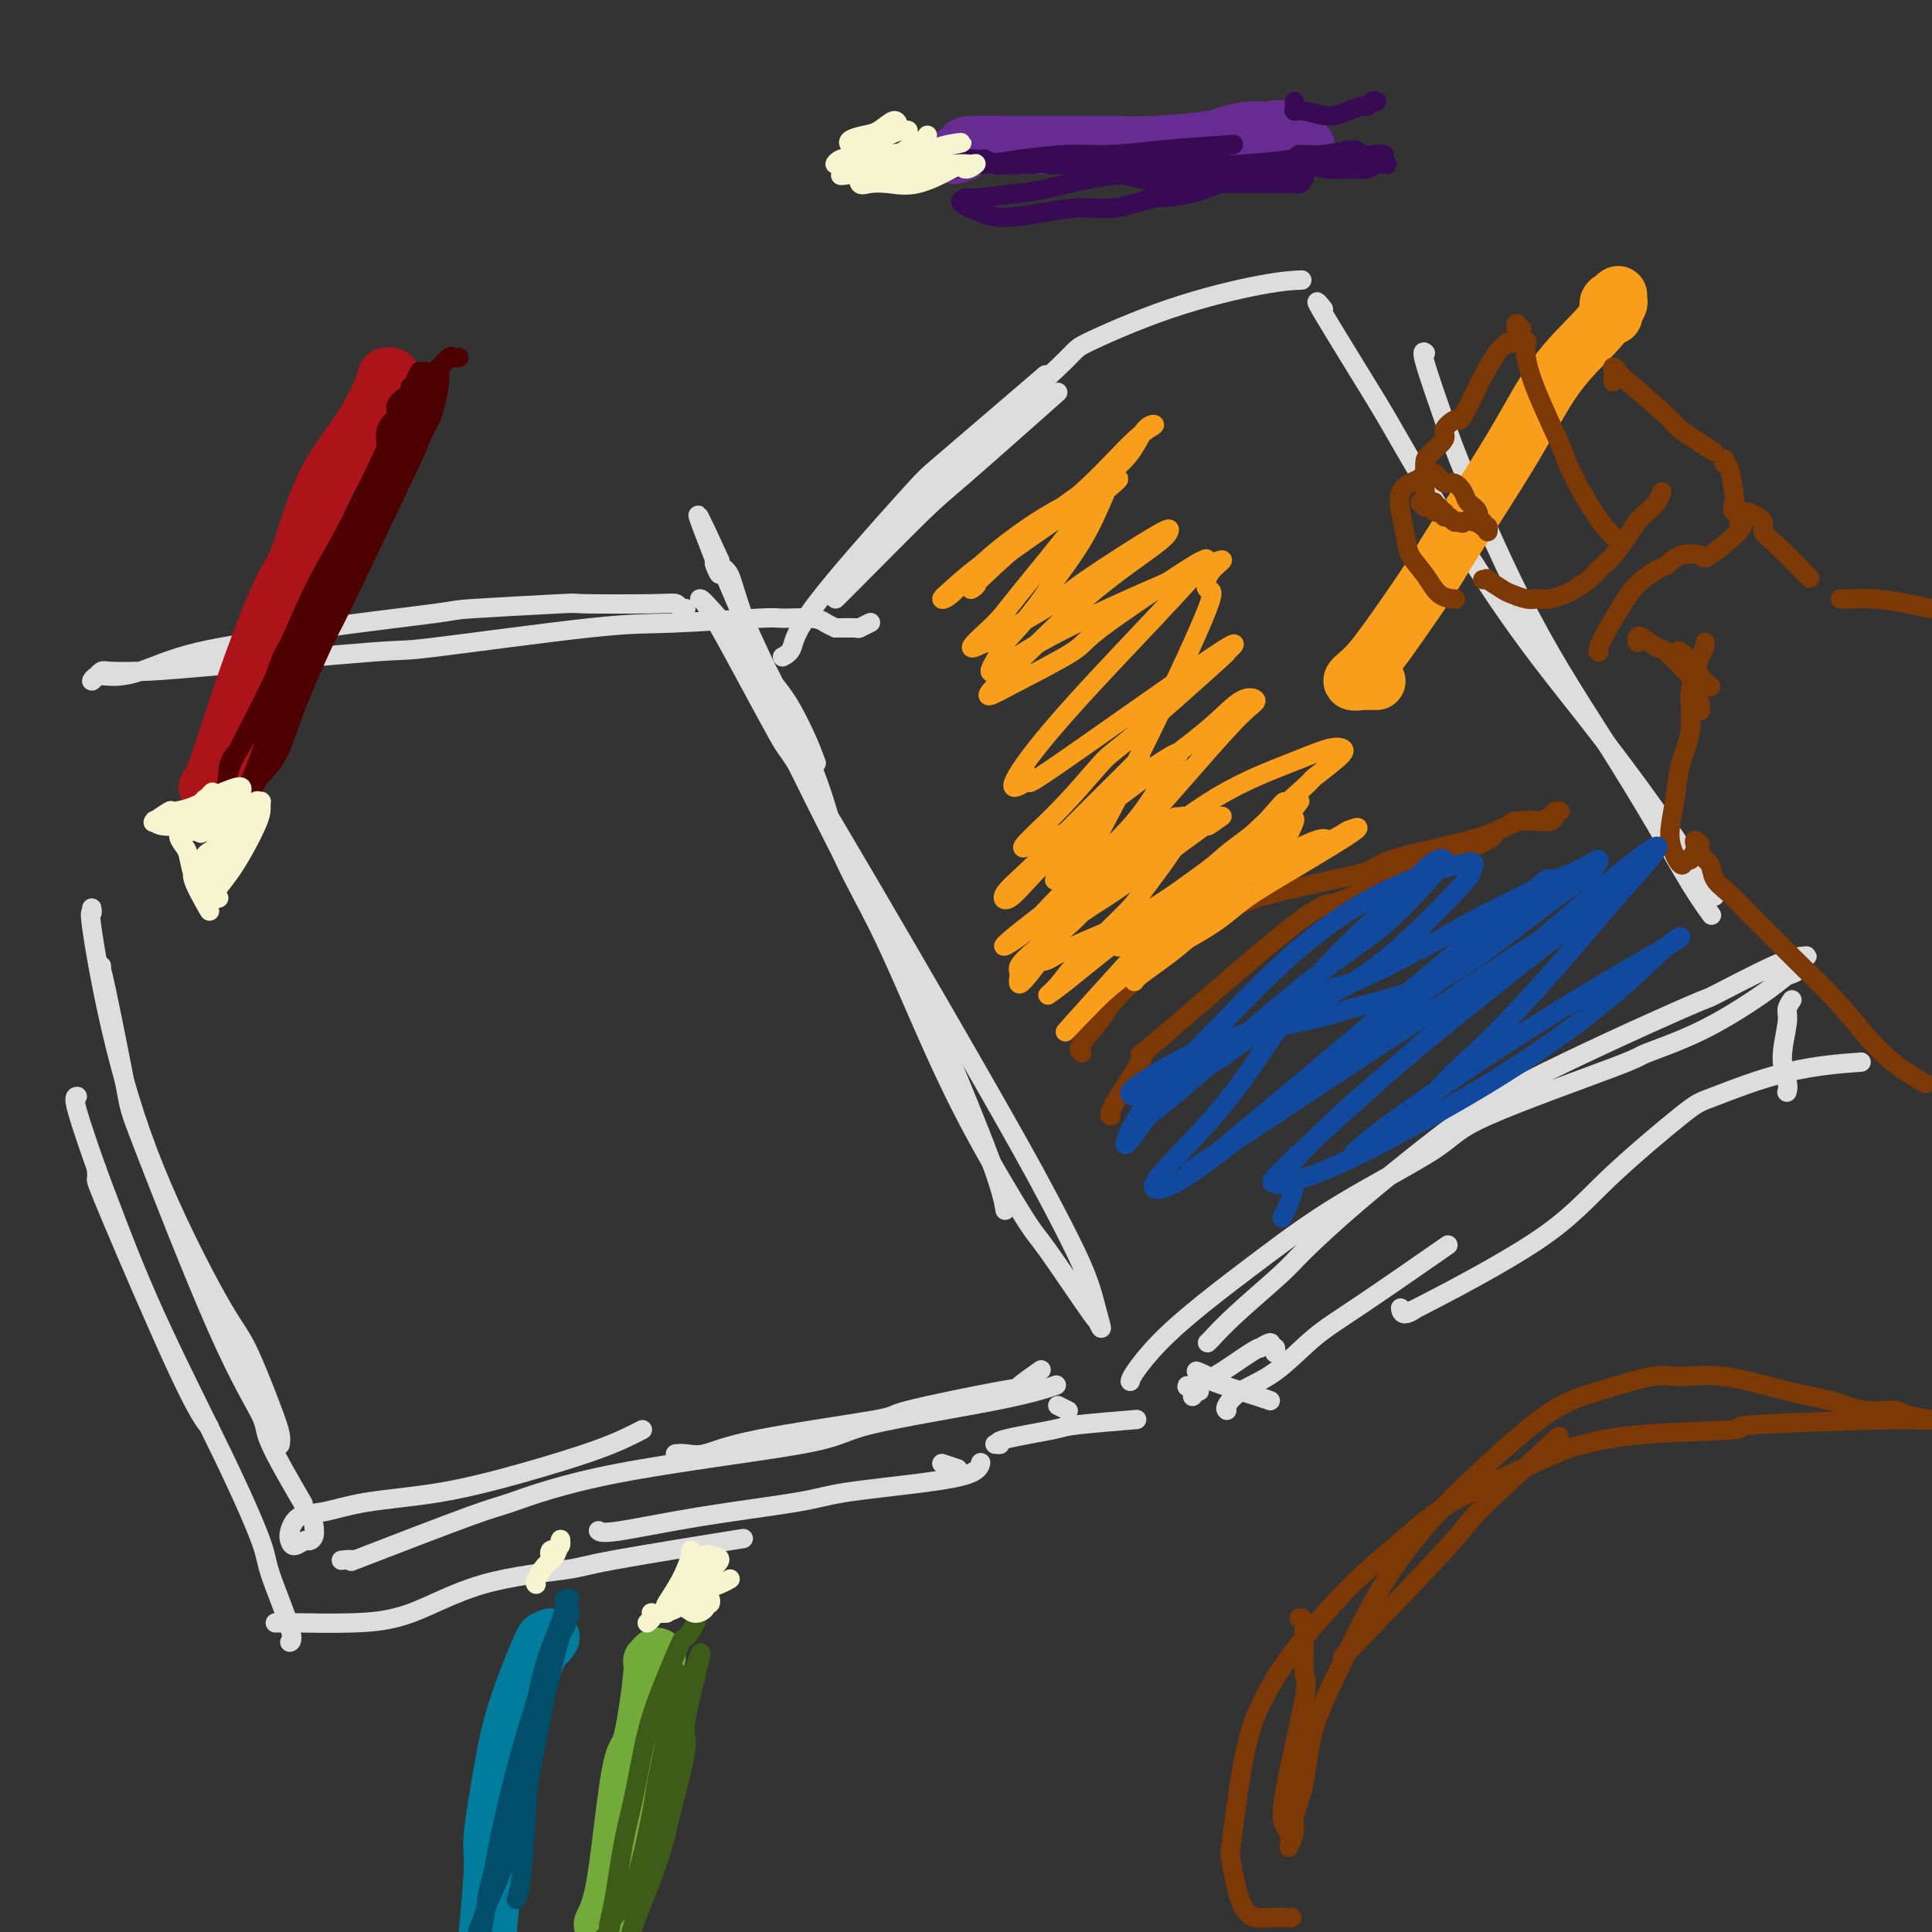 <svg viewBox='0 0 400 400' version='1.1' xmlns='http://www.w3.org/2000/svg' xmlns:xlink='http://www.w3.org/1999/xlink'><rect x="0" y="0" width="400" height="400" fill="#333333" stroke="none"/><g fill='none' stroke='rgb(221,221,221)' stroke-width='4' stroke-linecap='round' stroke-linejoin='round'><path d='M169,158c-0.574,-1.547 -1.148,-3.094 -2,-5c-0.852,-1.906 -1.980,-4.171 -3,-6c-1.020,-1.829 -1.930,-3.222 -5,-7c-3.070,-3.778 -8.299,-9.943 -11,-13c-2.701,-3.057 -2.876,-3.008 -3,-3c-0.124,0.008 -0.199,-0.026 0,0c0.199,0.026 0.671,0.112 4,6c3.329,5.888 9.513,17.578 12,22c2.487,4.422 1.275,1.576 7,11c5.725,9.424 18.388,31.117 27,46c8.612,14.883 13.174,22.954 16,28c2.826,5.046 3.915,7.065 6,11c2.085,3.935 5.166,9.785 7,14c1.834,4.215 2.422,6.796 3,9c0.578,2.204 1.147,4.030 1,4c-0.147,-0.030 -1.011,-1.916 -1,-2c0.011,-0.084 0.898,1.632 -1,-1c-1.898,-2.632 -6.580,-9.614 -9,-13c-2.420,-3.386 -2.577,-3.177 -5,-7c-2.423,-3.823 -7.112,-11.679 -11,-19c-3.888,-7.321 -6.975,-14.106 -10,-21c-3.025,-6.894 -5.987,-13.898 -9,-20c-3.013,-6.102 -6.077,-11.302 -8,-16c-1.923,-4.698 -2.704,-8.894 -5,-15c-2.296,-6.106 -6.107,-14.122 -8,-18c-1.893,-3.878 -1.866,-3.616 -3,-6c-1.134,-2.384 -3.428,-7.412 -5,-11c-1.572,-3.588 -2.423,-5.735 -3,-7c-0.577,-1.265 -0.879,-1.647 -1,-2c-0.121,-0.353 -0.060,-0.676 0,-1'/><path d='M149,116c-8.262,-18.165 -2.917,-5.079 -1,0c1.917,5.079 0.407,2.149 0,1c-0.407,-1.149 0.288,-0.517 1,0c0.712,0.517 1.441,0.921 2,2c0.559,1.079 0.948,2.835 2,6c1.052,3.165 2.768,7.740 3,10c0.232,2.260 -1.020,2.204 6,17c7.020,14.796 22.312,44.445 29,57c6.688,12.555 4.772,8.015 6,11c1.228,2.985 5.600,13.496 8,20c2.400,6.504 2.829,9.001 3,10c0.171,0.999 0.086,0.499 0,0'/><path d='M142,126c-0.348,0.113 -0.696,0.225 -1,0c-0.304,-0.225 -0.564,-0.789 -1,-1c-0.436,-0.211 -1.049,-0.069 -5,0c-3.951,0.069 -11.242,0.067 -14,0c-2.758,-0.067 -0.985,-0.198 -5,0c-4.015,0.198 -13.819,0.726 -18,1c-4.181,0.274 -2.739,0.294 -8,1c-5.261,0.706 -17.226,2.099 -23,3c-5.774,0.901 -5.357,1.312 -9,2c-3.643,0.688 -11.345,1.653 -17,3c-5.655,1.347 -9.263,3.075 -12,4c-2.737,0.925 -4.605,1.048 -6,1c-1.395,-0.048 -2.318,-0.265 -3,0c-0.682,0.265 -1.122,1.013 -1,1c0.122,-0.013 0.806,-0.788 1,-1c0.194,-0.212 -0.104,0.139 0,0c0.104,-0.139 0.609,-0.766 1,-1c0.391,-0.234 0.669,-0.073 2,0c1.331,0.073 3.715,0.058 6,0c2.285,-0.058 4.471,-0.158 14,-1c9.529,-0.842 26.400,-2.426 34,-3c7.600,-0.574 5.930,-0.140 13,-1c7.070,-0.860 22.881,-3.016 32,-4c9.119,-0.984 11.546,-0.797 17,-1c5.454,-0.203 13.937,-0.798 18,-1c4.063,-0.202 3.708,-0.013 5,0c1.292,0.013 4.233,-0.150 6,0c1.767,0.150 2.362,0.614 3,1c0.638,0.386 1.319,0.693 2,1'/><path d='M173,130c8.229,0.004 3.302,0.015 2,0c-1.302,-0.015 1.022,-0.056 2,0c0.978,0.056 0.609,0.207 1,0c0.391,-0.207 1.540,-0.774 2,-1c0.460,-0.226 0.230,-0.113 0,0'/><path d='M19,188c0.074,0.539 0.147,1.078 0,1c-0.147,-0.078 -0.516,-0.773 0,3c0.516,3.773 1.917,12.014 4,21c2.083,8.986 4.849,18.718 9,29c4.151,10.282 9.687,21.112 13,27c3.313,5.888 4.404,6.832 6,10c1.596,3.168 3.696,8.561 5,12c1.304,3.439 1.813,4.926 2,6c0.187,1.074 0.054,1.735 0,2c-0.054,0.265 -0.027,0.132 0,0'/><path d='M21,200c0.003,0.541 0.006,1.083 0,1c-0.006,-0.083 -0.022,-0.790 1,4c1.022,4.790 3.081,15.077 4,20c0.919,4.923 0.699,4.480 4,13c3.301,8.520 10.122,26.001 15,37c4.878,10.999 7.813,15.515 9,18c1.187,2.485 0.627,2.938 2,6c1.373,3.062 4.678,8.732 6,11c1.322,2.268 0.661,1.134 0,0'/><path d='M71,323c-0.294,0.031 -0.588,0.062 0,0c0.588,-0.062 2.057,-0.216 2,0c-0.057,0.216 -1.640,0.802 3,-1c4.640,-1.802 15.502,-5.993 21,-8c5.498,-2.007 5.633,-1.832 9,-3c3.367,-1.168 9.968,-3.679 22,-6c12.032,-2.321 29.495,-4.451 38,-6c8.505,-1.549 8.053,-2.518 14,-4c5.947,-1.482 18.293,-3.476 26,-5c7.707,-1.524 10.773,-2.578 12,-3c1.227,-0.422 0.613,-0.211 0,0'/><path d='M140,301c-0.144,0.016 -0.287,0.032 0,0c0.287,-0.032 1.005,-0.114 2,0c0.995,0.114 2.269,0.422 4,0c1.731,-0.422 3.920,-1.574 11,-3c7.080,-1.426 19.050,-3.125 24,-4c4.950,-0.875 2.879,-0.925 7,-2c4.121,-1.075 14.435,-3.175 19,-4c4.565,-0.825 3.383,-0.376 4,-1c0.617,-0.624 3.033,-2.321 4,-3c0.967,-0.679 0.483,-0.339 0,0'/><path d='M133,296c-2.403,1.234 -4.806,2.467 -9,4c-4.194,1.533 -10.181,3.364 -16,5c-5.819,1.636 -11.472,3.075 -17,4c-5.528,0.925 -10.932,1.336 -15,2c-4.068,0.664 -6.801,1.580 -9,2c-2.199,0.420 -3.864,0.343 -5,1c-1.136,0.657 -1.741,2.047 -2,3c-0.259,0.953 -0.171,1.469 0,2c0.171,0.531 0.424,1.077 1,1c0.576,-0.077 1.475,-0.778 2,-1c0.525,-0.222 0.677,0.033 1,0c0.323,-0.033 0.818,-0.355 1,-1c0.182,-0.645 0.052,-1.613 0,-2c-0.052,-0.387 -0.026,-0.194 0,0'/><path d='M20,242c0.037,0.821 0.073,1.643 0,2c-0.073,0.357 -0.257,0.250 3,8c3.257,7.750 9.954,23.356 14,32c4.046,8.644 5.442,10.327 6,11c0.558,0.673 0.279,0.337 0,0'/><path d='M16,227c-0.409,0.026 -0.818,0.052 0,3c0.818,2.948 2.864,8.817 4,12c1.136,3.183 1.362,3.681 3,8c1.638,4.319 4.689,12.460 9,22c4.311,9.540 9.884,20.479 14,29c4.116,8.521 6.777,14.623 8,18c1.223,3.377 1.008,4.029 2,7c0.992,2.971 3.190,8.261 4,11c0.810,2.739 0.231,2.925 0,3c-0.231,0.075 -0.116,0.037 0,0'/><path d='M57,336c1.301,0.005 2.602,0.010 3,0c0.398,-0.010 -0.107,-0.034 2,0c2.107,0.034 6.826,0.125 11,0c4.174,-0.125 7.802,-0.465 12,-2c4.198,-1.535 8.965,-4.265 15,-6c6.035,-1.735 13.339,-2.475 17,-3c3.661,-0.525 3.678,-0.834 10,-2c6.322,-1.166 18.949,-3.190 24,-4c5.051,-0.810 2.525,-0.405 0,0'/><path d='M124,317c-0.086,-0.070 -0.172,-0.140 0,0c0.172,0.140 0.601,0.490 4,0c3.399,-0.490 9.769,-1.822 17,-3c7.231,-1.178 15.325,-2.204 20,-3c4.675,-0.796 5.932,-1.362 10,-2c4.068,-0.638 10.946,-1.346 16,-2c5.054,-0.654 8.284,-1.253 10,-2c1.716,-0.747 1.919,-1.642 2,-2c0.081,-0.358 0.041,-0.179 0,0'/><path d='M195,303c1.250,0.417 2.500,0.833 3,1c0.500,0.167 0.250,0.083 0,0'/><path d='M162,136c0.787,-0.421 1.573,-0.842 2,-2c0.427,-1.158 0.493,-3.053 5,-9c4.507,-5.947 13.453,-15.944 18,-21c4.547,-5.056 4.693,-5.170 8,-8c3.307,-2.830 9.775,-8.377 14,-12c4.225,-3.623 6.207,-5.321 7,-6c0.793,-0.679 0.396,-0.340 0,0'/><path d='M173,124c0.778,-0.764 1.557,-1.528 5,-5c3.443,-3.472 9.552,-9.652 13,-13c3.448,-3.348 4.236,-3.863 9,-8c4.764,-4.137 13.504,-11.896 17,-15c3.496,-3.104 1.748,-1.552 0,0'/><path d='M175,121c0.442,-0.963 0.883,-1.926 2,-4c1.117,-2.074 2.908,-5.260 11,-13c8.092,-7.740 22.484,-20.036 29,-26c6.516,-5.964 5.155,-5.598 8,-7c2.845,-1.402 9.897,-4.572 17,-7c7.103,-2.428 14.259,-4.115 19,-5c4.741,-0.885 7.069,-0.967 8,-1c0.931,-0.033 0.466,-0.016 0,0'/><path d='M274,64c-1.148,-1.444 -2.295,-2.889 0,1c2.295,3.889 8.033,13.111 11,18c2.967,4.889 3.164,5.446 7,12c3.836,6.554 11.310,19.107 18,29c6.690,9.893 12.597,17.126 18,24c5.403,6.874 10.301,13.389 15,20c4.699,6.611 9.200,13.317 11,16c1.800,2.683 0.900,1.341 0,0'/><path d='M295,73c0.102,0.081 0.204,0.161 0,0c-0.204,-0.161 -0.712,-0.565 0,2c0.712,2.565 2.646,8.099 4,12c1.354,3.901 2.129,6.169 5,13c2.871,6.831 7.838,18.223 13,28c5.162,9.777 10.519,17.937 15,25c4.481,7.063 8.088,13.027 11,18c2.912,4.973 5.130,8.954 7,12c1.870,3.046 3.391,5.156 4,6c0.609,0.844 0.304,0.422 0,0'/><path d='M250,278c0.105,-0.074 0.210,-0.148 1,-1c0.790,-0.852 2.264,-2.482 5,-5c2.736,-2.518 6.734,-5.923 9,-8c2.266,-2.077 2.800,-2.824 5,-5c2.200,-2.176 6.067,-5.779 11,-10c4.933,-4.221 10.931,-9.061 16,-13c5.069,-3.939 9.210,-6.978 19,-12c9.790,-5.022 25.228,-12.026 32,-15c6.772,-2.974 4.878,-1.919 7,-3c2.122,-1.081 8.259,-4.297 12,-6c3.741,-1.703 5.087,-1.894 6,-2c0.913,-0.106 1.392,-0.129 1,0c-0.392,0.129 -1.655,0.410 -2,1c-0.345,0.590 0.228,1.489 0,2c-0.228,0.511 -1.257,0.633 -2,1c-0.743,0.367 -1.201,0.979 -4,3c-2.799,2.021 -7.941,5.452 -13,8c-5.059,2.548 -10.037,4.214 -12,5c-1.963,0.786 -0.910,0.691 -7,3c-6.090,2.309 -19.322,7.020 -26,10c-6.678,2.980 -6.802,4.227 -11,7c-4.198,2.773 -12.470,7.071 -19,11c-6.530,3.929 -11.319,7.487 -16,11c-4.681,3.513 -9.254,6.980 -13,10c-3.746,3.020 -6.664,5.593 -9,8c-2.336,2.407 -4.091,4.648 -5,6c-0.909,1.352 -0.974,1.815 -1,2c-0.026,0.185 -0.013,0.093 0,0'/><path d='M248,284c-0.263,-0.105 -0.526,-0.210 0,0c0.526,0.210 1.840,0.736 2,1c0.160,0.264 -0.833,0.267 1,1c1.833,0.733 6.494,2.197 9,3c2.506,0.803 2.859,0.944 3,1c0.141,0.056 0.071,0.028 0,0'/><path d='M254,292c-0.180,-0.156 -0.360,-0.313 0,-1c0.360,-0.687 1.258,-1.906 3,-3c1.742,-1.094 4.326,-2.064 7,-4c2.674,-1.936 5.438,-4.839 8,-7c2.562,-2.161 4.920,-3.582 10,-7c5.080,-3.418 12.880,-8.834 16,-11c3.120,-2.166 1.560,-1.083 0,0'/><path d='M290,271c-0.025,-0.158 -0.051,-0.316 0,0c0.051,0.316 0.177,1.107 1,1c0.823,-0.107 2.343,-1.111 2,-1c-0.343,0.111 -2.547,1.337 2,-1c4.547,-2.337 15.846,-8.237 23,-13c7.154,-4.763 10.164,-8.390 15,-13c4.836,-4.610 11.497,-10.202 15,-13c3.503,-2.798 3.846,-2.802 7,-4c3.154,-1.198 9.118,-3.592 15,-5c5.882,-1.408 11.680,-1.831 14,-2c2.320,-0.169 1.160,-0.085 0,0'/><path d='M371,207c-0.461,0.682 -0.922,1.363 -1,2c-0.078,0.637 0.228,1.229 0,3c-0.228,1.771 -0.989,4.722 -1,7c-0.011,2.278 0.728,3.882 1,5c0.272,1.118 0.078,1.748 0,2c-0.078,0.252 -0.039,0.126 0,0'/><path d='M264,280c-0.035,0.124 -0.070,0.247 0,0c0.070,-0.247 0.244,-0.865 0,-1c-0.244,-0.135 -0.905,0.213 -1,0c-0.095,-0.213 0.376,-0.986 0,-1c-0.376,-0.014 -1.597,0.731 -2,1c-0.403,0.269 0.014,0.062 0,0c-0.014,-0.062 -0.459,0.022 -2,1c-1.541,0.978 -4.178,2.850 -6,4c-1.822,1.150 -2.827,1.576 -4,2c-1.173,0.424 -2.512,0.845 -3,1c-0.488,0.155 -0.123,0.046 0,0c0.123,-0.046 0.006,-0.027 0,0c-0.006,0.027 0.100,0.064 0,0c-0.100,-0.064 -0.405,-0.227 0,0c0.405,0.227 1.521,0.844 2,1c0.479,0.156 0.321,-0.150 0,0c-0.321,0.150 -0.806,0.757 -1,1c-0.194,0.243 -0.097,0.121 0,0'/><path d='M206,299c0.596,0.059 1.191,0.117 1,0c-0.191,-0.117 -1.170,-0.410 1,-1c2.170,-0.590 7.489,-1.478 10,-2c2.511,-0.522 2.215,-0.679 5,-1c2.785,-0.321 8.653,-0.806 11,-1c2.347,-0.194 1.174,-0.097 0,0'/><path d='M219,291c0.833,0.417 1.667,0.833 2,1c0.333,0.167 0.167,0.083 0,0'/></g>
<g fill='none' stroke='rgb(0,124,156)' stroke-width='12' stroke-linecap='round' stroke-linejoin='round'><path d='M114,339c-0.441,0.624 -0.882,1.249 -1,1c-0.118,-0.249 0.089,-1.371 -1,1c-1.089,2.371 -3.472,8.235 -5,13c-1.528,4.765 -2.199,8.432 -3,13c-0.801,4.568 -1.730,10.039 -2,13c-0.270,2.961 0.120,3.413 0,7c-0.120,3.587 -0.748,10.311 -1,13c-0.252,2.689 -0.126,1.345 0,0'/></g>
<g fill='none' stroke='rgb(115,171,58)' stroke-width='12' stroke-linecap='round' stroke-linejoin='round'><path d='M136,343c-0.471,0.458 -0.941,0.916 -1,1c-0.059,0.084 0.294,-0.205 0,3c-0.294,3.205 -1.235,9.903 -2,13c-0.765,3.097 -1.354,2.592 -2,5c-0.646,2.408 -1.348,7.728 -2,13c-0.652,5.272 -1.252,10.496 -2,14c-0.748,3.504 -1.642,5.287 -2,6c-0.358,0.713 -0.179,0.357 0,0'/></g>
<g fill='none' stroke='rgb(173,20,25)' stroke-width='12' stroke-linecap='round' stroke-linejoin='round'><path d='M81,78c-0.414,-0.128 -0.827,-0.256 -1,0c-0.173,0.256 -0.105,0.897 -1,3c-0.895,2.103 -2.754,5.668 -5,9c-2.246,3.332 -4.878,6.430 -7,11c-2.122,4.570 -3.735,10.612 -5,14c-1.265,3.388 -2.181,4.123 -4,8c-1.819,3.877 -4.539,10.895 -7,18c-2.461,7.105 -4.663,14.298 -6,18c-1.337,3.702 -1.811,3.915 -2,4c-0.189,0.085 -0.095,0.043 0,0'/></g>
<g fill='none' stroke='rgb(103,44,145)' stroke-width='12' stroke-linecap='round' stroke-linejoin='round'><path d='M198,32c-0.273,0.083 -0.545,0.166 0,0c0.545,-0.166 1.908,-0.580 2,-1c0.092,-0.420 -1.087,-0.845 1,-1c2.087,-0.155 7.441,-0.041 10,0c2.559,0.041 2.324,0.008 4,0c1.676,-0.008 5.261,0.009 8,0c2.739,-0.009 4.630,-0.045 7,0c2.370,0.045 5.219,0.171 9,0c3.781,-0.171 8.495,-0.637 11,-1c2.505,-0.363 2.802,-0.622 4,-1c1.198,-0.378 3.299,-0.875 5,-1c1.701,-0.125 3.002,0.121 4,0c0.998,-0.121 1.692,-0.610 3,0c1.308,0.610 3.231,2.317 4,3c0.769,0.683 0.385,0.341 0,0'/></g>
<g fill='none' stroke='rgb(249,158,27)' stroke-width='12' stroke-linecap='round' stroke-linejoin='round'><path d='M285,141c-0.803,0.010 -1.606,0.020 -2,0c-0.394,-0.020 -0.379,-0.071 -1,0c-0.621,0.071 -1.878,0.265 -2,0c-0.122,-0.265 0.891,-0.987 2,-2c1.109,-1.013 2.313,-2.315 5,-6c2.687,-3.685 6.858,-9.751 9,-13c2.142,-3.249 2.255,-3.679 5,-8c2.745,-4.321 8.123,-12.533 12,-19c3.877,-6.467 6.254,-11.187 9,-15c2.746,-3.813 5.860,-6.717 8,-9c2.140,-2.283 3.307,-3.944 4,-5c0.693,-1.056 0.914,-1.505 1,-2c0.086,-0.495 0.038,-1.035 0,-1c-0.038,0.035 -0.068,0.644 0,1c0.068,0.356 0.232,0.460 0,1c-0.232,0.540 -0.861,1.518 -1,2c-0.139,0.482 0.212,0.469 0,0c-0.212,-0.469 -0.986,-1.394 -1,-2c-0.014,-0.606 0.732,-0.895 1,-1c0.268,-0.105 0.058,-0.028 0,0c-0.058,0.028 0.036,0.008 0,0c-0.036,-0.008 -0.202,-0.002 0,0c0.202,0.002 0.772,0.001 1,0c0.228,-0.001 0.114,-0.000 0,0'/></g>
<g fill='none' stroke='rgb(124,56,5)' stroke-width='4' stroke-linecap='round' stroke-linejoin='round'><path d='M269,335c0.455,-0.132 0.909,-0.264 1,2c0.091,2.264 -0.182,6.924 0,9c0.182,2.076 0.820,1.568 0,6c-0.820,4.432 -3.096,13.803 -4,19c-0.904,5.197 -0.434,6.220 0,7c0.434,0.780 0.832,1.317 1,2c0.168,0.683 0.104,1.514 0,2c-0.104,0.486 -0.249,0.629 0,0c0.249,-0.629 0.892,-2.028 1,-3c0.108,-0.972 -0.317,-1.517 0,-3c0.317,-1.483 1.377,-3.903 2,-7c0.623,-3.097 0.808,-6.870 2,-11c1.192,-4.130 3.389,-8.618 6,-14c2.611,-5.382 5.634,-11.657 9,-17c3.366,-5.343 7.075,-9.755 10,-13c2.925,-3.245 5.066,-5.324 9,-9c3.934,-3.676 9.662,-8.949 14,-12c4.338,-3.051 7.287,-3.879 11,-5c3.713,-1.121 8.189,-2.533 11,-3c2.811,-0.467 3.958,0.012 6,0c2.042,-0.012 4.981,-0.516 9,0c4.019,0.516 9.118,2.050 13,3c3.882,0.950 6.547,1.316 9,2c2.453,0.684 4.693,1.686 7,2c2.307,0.314 4.681,-0.060 6,0c1.319,0.060 1.583,0.556 3,1c1.417,0.444 3.987,0.837 6,1c2.013,0.163 3.467,0.095 4,0c0.533,-0.095 0.143,-0.218 0,0c-0.143,0.218 -0.041,0.777 0,1c0.041,0.223 0.020,0.112 0,0'/><path d='M405,295c7.433,1.608 2.016,0.627 0,0c-2.016,-0.627 -0.631,-0.901 0,-1c0.631,-0.099 0.509,-0.024 0,0c-0.509,0.024 -1.405,-0.005 -3,0c-1.595,0.005 -3.889,0.042 -5,0c-1.111,-0.042 -1.038,-0.162 -8,0c-6.962,0.162 -20.958,0.607 -26,1c-5.042,0.393 -1.130,0.733 -4,1c-2.870,0.267 -12.522,0.462 -19,1c-6.478,0.538 -9.783,1.418 -12,2c-2.217,0.582 -3.346,0.864 -6,2c-2.654,1.136 -6.834,3.125 -11,5c-4.166,1.875 -8.317,3.635 -12,6c-3.683,2.365 -6.898,5.333 -10,8c-3.102,2.667 -6.091,5.033 -10,9c-3.909,3.967 -8.739,9.536 -12,14c-3.261,4.464 -4.952,7.823 -6,10c-1.048,2.177 -1.453,3.171 -2,5c-0.547,1.829 -1.237,4.494 -2,9c-0.763,4.506 -1.598,10.854 -2,14c-0.402,3.146 -0.370,3.092 0,5c0.370,1.908 1.077,5.779 2,8c0.923,2.221 2.062,2.791 3,3c0.938,0.209 1.676,0.056 3,0c1.324,-0.056 3.236,-0.016 4,0c0.764,0.016 0.382,0.008 0,0'/><path d='M278,343c0.746,-0.766 1.491,-1.532 1,-1c-0.491,0.532 -2.220,2.361 2,-2c4.220,-4.361 14.389,-14.911 19,-20c4.611,-5.089 3.665,-4.716 7,-8c3.335,-3.284 10.953,-10.224 14,-13c3.047,-2.776 1.524,-1.388 0,0'/><path d='M314,71c-0.885,0.027 -1.770,0.053 -2,0c-0.230,-0.053 0.194,-0.186 0,0c-0.194,0.186 -1.008,0.691 -2,2c-0.992,1.309 -2.162,3.421 -3,5c-0.838,1.579 -1.343,2.626 -2,4c-0.657,1.374 -1.466,3.077 -2,4c-0.534,0.923 -0.795,1.066 -1,1c-0.205,-0.066 -0.356,-0.342 -1,0c-0.644,0.342 -1.780,1.303 -2,2c-0.220,0.697 0.477,1.130 0,2c-0.477,0.870 -2.126,2.178 -3,3c-0.874,0.822 -0.971,1.157 -1,2c-0.029,0.843 0.010,2.192 0,3c-0.010,0.808 -0.070,1.074 0,2c0.070,0.926 0.270,2.511 0,3c-0.270,0.489 -1.011,-0.119 -1,0c0.011,0.119 0.772,0.964 1,1c0.228,0.036 -0.078,-0.737 0,-1c0.078,-0.263 0.539,-0.018 1,0c0.461,0.018 0.923,-0.192 1,0c0.077,0.192 -0.230,0.788 0,1c0.230,0.212 0.998,0.042 1,0c0.002,-0.042 -0.760,0.045 -1,0c-0.240,-0.045 0.044,-0.223 0,0c-0.044,0.223 -0.415,0.848 0,1c0.415,0.152 1.617,-0.169 2,0c0.383,0.169 -0.052,0.829 0,1c0.052,0.171 0.591,-0.146 1,0c0.409,0.146 0.688,0.756 1,1c0.312,0.244 0.656,0.122 1,0'/><path d='M302,108c1.216,0.631 0.757,0.207 1,0c0.243,-0.207 1.189,-0.198 2,0c0.811,0.198 1.486,0.585 2,1c0.514,0.415 0.866,0.858 1,1c0.134,0.142 0.051,-0.019 0,0c-0.051,0.019 -0.071,0.217 0,0c0.071,-0.217 0.231,-0.849 0,-1c-0.231,-0.151 -0.853,0.178 -1,0c-0.147,-0.178 0.183,-0.862 0,-1c-0.183,-0.138 -0.878,0.270 -1,0c-0.122,-0.270 0.329,-1.219 0,-2c-0.329,-0.781 -1.439,-1.393 -2,-2c-0.561,-0.607 -0.574,-1.207 -1,-2c-0.426,-0.793 -1.265,-1.779 -2,-2c-0.735,-0.221 -1.365,0.321 -2,0c-0.635,-0.321 -1.274,-1.507 -2,-2c-0.726,-0.493 -1.540,-0.293 -2,0c-0.460,0.293 -0.565,0.679 -1,1c-0.435,0.321 -1.201,0.578 -2,1c-0.799,0.422 -1.631,1.010 -2,2c-0.369,0.990 -0.276,2.381 0,4c0.276,1.619 0.737,3.467 1,5c0.263,1.533 0.330,2.750 1,4c0.670,1.250 1.942,2.531 3,4c1.058,1.469 1.900,3.126 3,4c1.100,0.874 2.457,0.964 3,1c0.543,0.036 0.271,0.018 0,0'/><path d='M314,67c-0.121,0.435 -0.242,0.869 0,1c0.242,0.131 0.847,-0.043 1,0c0.153,0.043 -0.148,0.303 0,1c0.148,0.697 0.743,1.833 1,2c0.257,0.167 0.175,-0.634 0,0c-0.175,0.634 -0.442,2.703 1,7c1.442,4.297 4.594,10.823 6,14c1.406,3.177 1.068,3.006 2,5c0.932,1.994 3.136,6.152 5,9c1.864,2.848 3.390,4.385 4,5c0.610,0.615 0.305,0.307 0,0'/><path d='M308,120c-0.557,-0.015 -1.115,-0.029 -1,0c0.115,0.029 0.902,0.103 1,0c0.098,-0.103 -0.492,-0.381 0,0c0.492,0.381 2.068,1.422 3,2c0.932,0.578 1.221,0.692 2,1c0.779,0.308 2.047,0.811 3,1c0.953,0.189 1.591,0.063 2,0c0.409,-0.063 0.590,-0.062 1,0c0.410,0.062 1.051,0.186 2,0c0.949,-0.186 2.208,-0.683 3,-1c0.792,-0.317 1.117,-0.453 2,-1c0.883,-0.547 2.323,-1.504 3,-2c0.677,-0.496 0.590,-0.531 1,-1c0.410,-0.469 1.317,-1.371 2,-2c0.683,-0.629 1.142,-0.983 2,-2c0.858,-1.017 2.114,-2.697 3,-4c0.886,-1.303 1.400,-2.230 2,-3c0.600,-0.770 1.284,-1.382 2,-2c0.716,-0.618 1.462,-1.243 2,-2c0.538,-0.757 0.868,-1.645 1,-2c0.132,-0.355 0.066,-0.178 0,0'/><path d='M334,79c-0.008,-0.347 -0.016,-0.695 0,-1c0.016,-0.305 0.058,-0.569 0,-1c-0.058,-0.431 -0.214,-1.030 0,-1c0.214,0.030 0.797,0.688 1,1c0.203,0.312 0.024,0.277 2,2c1.976,1.723 6.107,5.204 8,7c1.893,1.796 1.548,1.907 3,3c1.452,1.093 4.701,3.170 6,4c1.299,0.830 0.650,0.415 0,0'/><path d='M357,95c-0.084,0.449 -0.168,0.898 0,1c0.168,0.102 0.588,-0.145 1,1c0.412,1.145 0.815,3.680 1,5c0.185,1.320 0.153,1.426 0,2c-0.153,0.574 -0.426,1.616 0,2c0.426,0.384 1.550,0.110 2,0c0.450,-0.110 0.225,-0.055 0,0'/><path d='M360,108c0.645,0.283 1.291,0.566 0,2c-1.291,1.434 -4.518,4.018 -6,5c-1.482,0.982 -1.219,0.363 -2,0c-0.781,-0.363 -2.607,-0.468 -4,0c-1.393,0.468 -2.354,1.510 -3,2c-0.646,0.490 -0.975,0.429 -2,1c-1.025,0.571 -2.744,1.775 -4,3c-1.256,1.225 -2.049,2.472 -3,4c-0.951,1.528 -2.059,3.337 -3,5c-0.941,1.663 -1.715,3.178 -2,4c-0.285,0.822 -0.081,0.949 0,1c0.081,0.051 0.041,0.025 0,0'/><path d='M347,135c0.241,-0.152 0.482,-0.303 1,0c0.518,0.303 1.314,1.061 2,2c0.686,0.939 1.262,2.061 2,3c0.738,0.939 1.640,1.697 2,2c0.360,0.303 0.180,0.152 0,0'/><path d='M362,106c1.311,0.662 2.622,1.324 3,2c0.378,0.676 -0.177,1.367 0,2c0.177,0.633 1.086,1.209 3,3c1.914,1.791 4.833,4.797 6,6c1.167,1.203 0.584,0.601 0,0'/><path d='M339,133c-0.031,-0.362 -0.062,-0.725 0,-1c0.062,-0.275 0.215,-0.463 1,0c0.785,0.463 2.200,1.575 3,2c0.800,0.425 0.985,0.162 2,1c1.015,0.838 2.860,2.778 4,4c1.140,1.222 1.573,1.725 2,3c0.427,1.275 0.846,3.321 1,4c0.154,0.679 0.041,-0.010 0,0c-0.041,0.010 -0.012,0.717 0,1c0.012,0.283 0.006,0.141 0,0'/><path d='M353,133c0.049,0.356 0.097,0.712 0,1c-0.097,0.288 -0.341,0.508 -1,2c-0.659,1.492 -1.735,4.257 -2,7c-0.265,2.743 0.281,5.464 0,8c-0.281,2.536 -1.389,4.888 -2,7c-0.611,2.112 -0.725,3.983 -1,6c-0.275,2.017 -0.712,4.178 -1,6c-0.288,1.822 -0.429,3.304 0,5c0.429,1.696 1.426,3.604 2,4c0.574,0.396 0.725,-0.721 1,-1c0.275,-0.279 0.676,0.281 1,0c0.324,-0.281 0.572,-1.404 1,-2c0.428,-0.596 1.036,-0.666 1,-1c-0.036,-0.334 -0.716,-0.932 -1,-1c-0.284,-0.068 -0.173,0.393 0,1c0.173,0.607 0.408,1.361 1,2c0.592,0.639 1.542,1.162 2,2c0.458,0.838 0.423,1.989 1,3c0.577,1.011 1.766,1.881 3,3c1.234,1.119 2.513,2.485 4,4c1.487,1.515 3.182,3.177 5,5c1.818,1.823 3.760,3.806 6,6c2.240,2.194 4.780,4.599 7,7c2.220,2.401 4.121,4.798 6,7c1.879,2.202 3.737,4.208 6,6c2.263,1.792 4.932,3.369 6,4c1.068,0.631 0.534,0.315 0,0'/><path d='M381,124c0.451,0.021 0.901,0.042 2,0c1.099,-0.042 2.845,-0.147 5,0c2.155,0.147 4.718,0.548 7,1c2.282,0.452 4.285,0.957 5,1c0.715,0.043 0.144,-0.376 1,0c0.856,0.376 3.140,1.546 4,2c0.860,0.454 0.297,0.192 0,0c-0.297,-0.192 -0.328,-0.313 0,0c0.328,0.313 1.013,1.062 1,2c-0.013,0.938 -0.725,2.066 0,5c0.725,2.934 2.888,7.675 5,11c2.112,3.325 4.175,5.236 5,6c0.825,0.764 0.413,0.382 0,0'/><path d='M224,218c-0.432,-0.327 -0.864,-0.654 0,-2c0.864,-1.346 3.023,-3.710 4,-5c0.977,-1.290 0.771,-1.507 2,-3c1.229,-1.493 3.892,-4.261 7,-7c3.108,-2.739 6.661,-5.450 10,-8c3.339,-2.550 6.464,-4.938 13,-7c6.536,-2.062 16.483,-3.796 21,-5c4.517,-1.204 3.606,-1.878 7,-3c3.394,-1.122 11.094,-2.692 16,-4c4.906,-1.308 7.017,-2.353 8,-3c0.983,-0.647 0.836,-0.895 2,-1c1.164,-0.105 3.637,-0.066 5,0c1.363,0.066 1.616,0.161 2,0c0.384,-0.161 0.900,-0.576 1,-1c0.100,-0.424 -0.215,-0.856 0,-1c0.215,-0.144 0.959,0.000 1,0c0.041,-0.000 -0.622,-0.145 -1,0c-0.378,0.145 -0.470,0.581 -1,1c-0.530,0.419 -1.497,0.821 -2,1c-0.503,0.179 -0.541,0.136 -1,0c-0.459,-0.136 -1.340,-0.366 -3,0c-1.660,0.366 -4.101,1.329 -5,2c-0.899,0.671 -0.257,1.049 -2,2c-1.743,0.951 -5.872,2.476 -10,4'/><path d='M298,178c-5.048,1.862 -5.667,2.018 -8,3c-2.333,0.982 -6.380,2.789 -9,4c-2.620,1.211 -3.813,1.827 -5,2c-1.187,0.173 -2.367,-0.097 -10,6c-7.633,6.097 -21.719,18.562 -27,23c-5.281,4.438 -1.756,0.849 -2,2c-0.244,1.151 -4.258,7.041 -6,10c-1.742,2.959 -1.212,2.988 -1,3c0.212,0.012 0.106,0.006 0,0'/></g>
<g fill='none' stroke='rgb(249,158,27)' stroke-width='4' stroke-linecap='round' stroke-linejoin='round'><path d='M253,169c-1.441,1.030 -2.881,2.060 -3,2c-0.119,-0.060 1.085,-1.211 -2,1c-3.085,2.211 -10.458,7.784 -15,11c-4.542,3.216 -6.253,4.076 -9,6c-2.747,1.924 -6.529,4.914 -9,7c-2.471,2.086 -3.630,3.268 -4,4c-0.370,0.732 0.048,1.014 0,2c-0.048,0.986 -0.562,2.678 1,1c1.562,-1.678 5.199,-6.724 7,-9c1.801,-2.276 1.767,-1.780 4,-4c2.233,-2.220 6.735,-7.156 12,-12c5.265,-4.844 11.293,-9.596 17,-13c5.707,-3.404 11.093,-5.460 15,-7c3.907,-1.540 6.337,-2.562 8,-3c1.663,-0.438 2.561,-0.290 3,0c0.439,0.290 0.418,0.722 -1,2c-1.418,1.278 -4.234,3.401 -5,4c-0.766,0.599 0.518,-0.326 -2,2c-2.518,2.326 -8.837,7.904 -11,10c-2.163,2.096 -0.171,0.709 -3,3c-2.829,2.291 -10.480,8.260 -14,11c-3.520,2.740 -2.908,2.252 -4,3c-1.092,0.748 -3.886,2.732 -5,4c-1.114,1.268 -0.546,1.819 -1,2c-0.454,0.181 -1.928,-0.009 1,-2c2.928,-1.991 10.260,-5.782 13,-7c2.740,-1.218 0.889,0.137 5,-2c4.111,-2.137 14.184,-7.768 19,-10c4.816,-2.232 4.376,-1.066 5,-1c0.624,0.066 2.312,-0.967 4,-2'/><path d='M279,172c6.015,-2.461 -1.946,2.387 -8,6c-6.054,3.613 -10.200,5.993 -13,8c-2.800,2.007 -4.255,3.642 -8,6c-3.745,2.358 -9.781,5.441 -14,8c-4.219,2.559 -6.622,4.596 -10,8c-3.378,3.404 -7.733,8.174 -4,4c3.733,-4.174 15.552,-17.293 21,-23c5.448,-5.707 4.525,-4.003 7,-6c2.475,-1.997 8.347,-7.695 12,-11c3.653,-3.305 5.087,-4.217 6,-5c0.913,-0.783 1.305,-1.438 1,-1c-0.305,0.438 -1.307,1.969 -4,4c-2.693,2.031 -7.078,4.562 -12,8c-4.922,3.438 -10.380,7.784 -16,11c-5.620,3.216 -11.400,5.304 -15,7c-3.600,1.696 -5.020,3.000 -6,3c-0.980,-0.000 -1.522,-1.306 -1,-3c0.522,-1.694 2.107,-3.777 5,-7c2.893,-3.223 7.094,-7.586 12,-13c4.906,-5.414 10.517,-11.881 15,-17c4.483,-5.119 7.837,-8.892 10,-11c2.163,-2.108 3.133,-2.552 3,-3c-0.133,-0.448 -1.370,-0.901 -3,0c-1.630,0.901 -3.652,3.156 -7,6c-3.348,2.844 -8.021,6.278 -13,10c-4.979,3.722 -10.264,7.733 -14,10c-3.736,2.267 -5.925,2.791 -7,3c-1.075,0.209 -1.038,0.105 -1,0'/><path d='M215,174c-6.849,3.988 -1.470,-0.540 3,-5c4.470,-4.460 8.032,-8.850 10,-11c1.968,-2.150 2.343,-2.060 7,-6c4.657,-3.940 13.597,-11.911 17,-15c3.403,-3.089 1.270,-1.296 2,-2c0.730,-0.704 4.322,-3.904 -3,1c-7.322,4.904 -25.558,17.913 -33,23c-7.442,5.087 -4.088,2.253 -4,2c0.088,-0.253 -3.089,2.075 -4,2c-0.911,-0.075 0.443,-2.552 3,-6c2.557,-3.448 6.317,-7.865 11,-13c4.683,-5.135 10.287,-10.988 15,-16c4.713,-5.012 8.533,-9.183 10,-11c1.467,-1.817 0.582,-1.280 0,-1c-0.582,0.280 -0.860,0.304 -5,3c-4.140,2.696 -12.140,8.065 -16,11c-3.860,2.935 -3.578,3.435 -6,5c-2.422,1.565 -7.547,4.194 -11,6c-3.453,1.806 -5.234,2.790 -6,3c-0.766,0.210 -0.517,-0.353 1,-2c1.517,-1.647 4.303,-4.379 8,-8c3.697,-3.621 8.304,-8.130 13,-12c4.696,-3.870 9.479,-7.099 12,-9c2.521,-1.901 2.780,-2.474 3,-3c0.220,-0.526 0.402,-1.006 -3,1c-3.402,2.006 -10.386,6.496 -14,9c-3.614,2.504 -3.858,3.020 -7,5c-3.142,1.980 -9.184,5.423 -12,7c-2.816,1.577 -2.408,1.289 -2,1'/><path d='M204,133c-5.822,3.067 -1.375,-0.766 1,-3c2.375,-2.234 2.680,-2.869 6,-7c3.320,-4.131 9.656,-11.757 12,-15c2.344,-3.243 0.695,-2.102 3,-4c2.305,-1.898 8.564,-6.834 4,-4c-4.564,2.834 -19.952,13.438 -26,18c-6.048,4.562 -2.754,3.082 -2,3c0.754,-0.082 -1.030,1.233 -1,1c0.030,-0.233 1.873,-2.013 4,-4c2.127,-1.987 4.536,-4.179 8,-7c3.464,-2.821 7.981,-6.269 12,-10c4.019,-3.731 7.539,-7.744 10,-10c2.461,-2.256 3.864,-2.756 4,-3c0.136,-0.244 -0.993,-0.233 -2,1c-1.007,1.233 -1.890,3.688 -4,6c-2.110,2.312 -5.446,4.480 -9,7c-3.554,2.520 -7.327,5.393 -11,8c-3.673,2.607 -7.247,4.947 -10,7c-2.753,2.053 -4.684,3.818 -6,5c-1.316,1.182 -2.018,1.780 -2,2c0.018,0.220 0.756,0.063 2,-1c1.244,-1.063 2.992,-3.032 5,-5c2.008,-1.968 4.274,-3.933 7,-6c2.726,-2.067 5.912,-4.234 9,-6c3.088,-1.766 6.079,-3.131 8,-4c1.921,-0.869 2.773,-1.243 3,-1c0.227,0.243 -0.170,1.104 -1,3c-0.830,1.896 -2.094,4.827 -4,8c-1.906,3.173 -4.453,6.586 -7,10'/><path d='M217,122c-3.589,5.400 -6.561,8.399 -8,10c-1.439,1.601 -1.344,1.803 -2,3c-0.656,1.197 -2.064,3.389 -2,4c0.064,0.611 1.598,-0.360 4,-2c2.402,-1.640 5.671,-3.949 14,-8c8.329,-4.051 21.718,-9.845 27,-12c5.282,-2.155 2.456,-0.673 1,1c-1.456,1.673 -1.543,3.536 -1,4c0.543,0.464 1.714,-0.471 0,4c-1.714,4.471 -6.315,14.348 -10,22c-3.685,7.652 -6.454,13.078 -9,18c-2.546,4.922 -4.869,9.340 -7,12c-2.131,2.660 -4.071,3.562 -5,4c-0.929,0.438 -0.848,0.411 0,-1c0.848,-1.411 2.462,-4.207 4,-7c1.538,-2.793 2.998,-5.583 5,-8c2.002,-2.417 4.545,-4.460 6,-6c1.455,-1.540 1.822,-2.577 2,-3c0.178,-0.423 0.166,-0.234 -1,1c-1.166,1.234 -3.485,3.511 -6,6c-2.515,2.489 -5.226,5.191 -8,8c-2.774,2.809 -5.611,5.725 -8,8c-2.389,2.275 -4.328,3.908 -5,5c-0.672,1.092 -0.075,1.643 1,1c1.075,-0.643 2.627,-2.481 5,-5c2.373,-2.519 5.567,-5.719 9,-9c3.433,-3.281 7.106,-6.642 10,-9c2.894,-2.358 5.010,-3.712 7,-5c1.990,-1.288 3.854,-2.511 4,-2c0.146,0.511 -1.427,2.755 -3,5'/><path d='M241,161c-1.349,2.335 -3.222,5.672 -6,9c-2.778,3.328 -6.460,6.646 -10,10c-3.540,3.354 -6.937,6.744 -9,9c-2.063,2.256 -2.791,3.379 -5,5c-2.209,1.621 -5.899,3.740 0,-1c5.899,-4.740 21.388,-16.339 28,-21c6.612,-4.661 4.346,-2.384 4,-2c-0.346,0.384 1.226,-1.126 2,-1c0.774,0.126 0.749,1.889 -1,5c-1.749,3.111 -5.221,7.571 -7,10c-1.779,2.429 -1.865,2.826 -4,5c-2.135,2.174 -6.321,6.124 -9,9c-2.679,2.876 -3.852,4.676 -5,6c-1.148,1.324 -2.270,2.171 -2,2c0.270,-0.171 1.932,-1.361 4,-3c2.068,-1.639 4.541,-3.725 10,-8c5.459,-4.275 13.905,-10.737 18,-14c4.095,-3.263 3.840,-3.328 6,-5c2.160,-1.672 6.736,-4.951 9,-7c2.264,-2.049 2.218,-2.866 2,-3c-0.218,-0.134 -0.608,0.416 -2,2c-1.392,1.584 -3.787,4.200 -7,8c-3.213,3.800 -7.245,8.782 -11,13c-3.755,4.218 -7.235,7.673 -9,10c-1.765,2.327 -1.815,3.527 -2,4c-0.185,0.473 -0.503,0.220 1,-1c1.503,-1.220 4.828,-3.405 8,-6c3.172,-2.595 6.192,-5.598 9,-9c2.808,-3.402 5.404,-7.201 8,-11'/><path d='M261,176c4.970,-5.121 4.394,-4.424 5,-5c0.606,-0.576 2.394,-2.424 2,-1c-0.394,1.424 -2.970,6.121 -4,8c-1.030,1.879 -0.515,0.939 0,0'/></g>
<g fill='none' stroke='rgb(17,73,159)' stroke-width='4' stroke-linecap='round' stroke-linejoin='round'><path d='M235,227c-0.081,-0.011 -0.162,-0.022 0,0c0.162,0.022 0.568,0.076 0,0c-0.568,-0.076 -2.110,-0.284 0,-2c2.110,-1.716 7.873,-4.940 12,-7c4.127,-2.060 6.618,-2.956 11,-4c4.382,-1.044 10.657,-2.236 14,-3c3.343,-0.764 3.756,-1.099 7,-2c3.244,-0.901 9.320,-2.370 14,-4c4.680,-1.630 7.963,-3.423 13,-7c5.037,-3.577 11.826,-8.938 16,-12c4.174,-3.062 5.732,-3.826 7,-5c1.268,-1.174 2.244,-2.758 2,-3c-0.244,-0.242 -1.708,0.856 -4,2c-2.292,1.144 -5.410,2.333 -7,3c-1.590,0.667 -1.651,0.813 -4,2c-2.349,1.187 -6.987,3.414 -10,5c-3.013,1.586 -4.403,2.530 -9,5c-4.597,2.470 -12.403,6.467 -16,8c-3.597,1.533 -2.986,0.603 -6,2c-3.014,1.397 -9.652,5.121 -14,8c-4.348,2.879 -6.405,4.912 -8,6c-1.595,1.088 -2.726,1.232 -4,2c-1.274,0.768 -2.690,2.160 -4,3c-1.310,0.840 -2.515,1.128 -1,0c1.515,-1.128 5.749,-3.672 8,-5c2.251,-1.328 2.520,-1.439 5,-3c2.480,-1.561 7.170,-4.573 12,-7c4.830,-2.427 9.800,-4.269 16,-9c6.200,-4.731 13.628,-12.352 17,-16c3.372,-3.648 2.686,-3.324 2,-3'/><path d='M304,181c2.753,-3.452 0.135,-2.581 -2,-2c-2.135,0.581 -3.788,0.874 -7,2c-3.212,1.126 -7.982,3.086 -13,6c-5.018,2.914 -10.283,6.783 -16,12c-5.717,5.217 -11.886,11.781 -17,17c-5.114,5.219 -9.174,9.094 -12,13c-2.826,3.906 -4.417,7.842 -4,8c0.417,0.158 2.842,-3.462 4,-5c1.158,-1.538 1.048,-0.994 7,-6c5.952,-5.006 17.966,-15.563 26,-22c8.034,-6.437 12.086,-8.753 16,-12c3.914,-3.247 7.688,-7.423 10,-10c2.312,-2.577 3.163,-3.553 3,-4c-0.163,-0.447 -1.339,-0.366 -3,1c-1.661,1.366 -3.806,4.015 -8,8c-4.194,3.985 -10.438,9.305 -16,16c-5.562,6.695 -10.444,14.767 -15,21c-4.556,6.233 -8.788,10.629 -12,14c-3.212,3.371 -5.404,5.717 -6,7c-0.596,1.283 0.402,1.505 2,1c1.598,-0.505 3.794,-1.735 7,-4c3.206,-2.265 7.422,-5.563 13,-10c5.578,-4.437 12.519,-10.013 19,-15c6.481,-4.987 12.502,-9.385 18,-14c5.498,-4.615 10.473,-9.447 14,-13c3.527,-3.553 5.605,-5.829 7,-7c1.395,-1.171 2.106,-1.238 2,-1c-0.106,0.238 -1.030,0.782 -4,3c-2.970,2.218 -7.985,6.109 -13,10'/><path d='M304,195c-5.660,4.667 -12.311,10.333 -19,16c-6.689,5.667 -13.416,11.334 -19,16c-5.584,4.666 -10.024,8.329 -12,10c-1.976,1.671 -1.487,1.349 -4,3c-2.513,1.651 -8.027,5.276 3,-2c11.027,-7.276 38.594,-25.451 50,-33c11.406,-7.549 6.650,-4.472 9,-6c2.350,-1.528 11.807,-7.663 16,-10c4.193,-2.337 3.121,-0.877 2,0c-1.121,0.877 -2.291,1.170 -5,3c-2.709,1.830 -6.959,5.195 -13,10c-6.041,4.805 -13.875,11.048 -21,17c-7.125,5.952 -13.541,11.613 -18,16c-4.459,4.387 -6.961,7.499 -8,9c-1.039,1.501 -0.614,1.389 1,1c1.614,-0.389 4.417,-1.057 9,-3c4.583,-1.943 10.945,-5.163 18,-9c7.055,-3.837 14.801,-8.293 22,-13c7.199,-4.707 13.851,-9.665 19,-14c5.149,-4.335 8.796,-8.048 11,-10c2.204,-1.952 2.966,-2.145 3,-2c0.034,0.145 -0.660,0.627 -3,2c-2.340,1.373 -6.326,3.637 -12,7c-5.674,3.363 -13.035,7.824 -21,13c-7.965,5.176 -16.535,11.066 -22,15c-5.465,3.934 -7.826,5.910 -9,7c-1.174,1.090 -1.162,1.293 0,1c1.162,-0.293 3.475,-1.084 7,-4c3.525,-2.916 8.263,-7.958 13,-13'/><path d='M301,222c6.210,-5.479 11.736,-11.176 17,-17c5.264,-5.824 10.266,-11.776 13,-15c2.734,-3.224 3.201,-3.720 7,-8c3.799,-4.280 10.930,-12.343 -3,-1c-13.930,11.343 -48.919,42.092 -63,55c-14.081,12.908 -7.253,7.975 -5,8c2.253,0.025 -0.071,5.007 -1,7c-0.929,1.993 -0.465,0.996 0,0'/></g>
<g fill='none' stroke='rgb(55,10,83)' stroke-width='4' stroke-linecap='round' stroke-linejoin='round'><path d='M195,36c0.143,-0.060 0.287,-0.120 0,0c-0.287,0.120 -1.003,0.420 0,0c1.003,-0.420 3.726,-1.559 6,-2c2.274,-0.441 4.100,-0.185 5,0c0.900,0.185 0.876,0.300 2,0c1.124,-0.300 3.398,-1.013 5,-1c1.602,0.013 2.531,0.753 4,1c1.469,0.247 3.477,-0.001 5,0c1.523,0.001 2.561,0.249 4,0c1.439,-0.249 3.280,-0.994 5,-1c1.720,-0.006 3.321,0.728 5,1c1.679,0.272 3.438,0.083 7,0c3.562,-0.083 8.929,-0.059 11,0c2.071,0.059 0.846,0.155 3,0c2.154,-0.155 7.688,-0.559 10,-1c2.312,-0.441 1.401,-0.917 2,-1c0.599,-0.083 2.709,0.226 5,0c2.291,-0.226 4.762,-0.989 6,-1c1.238,-0.011 1.242,0.729 2,1c0.758,0.271 2.270,0.072 3,0c0.730,-0.072 0.678,-0.016 1,0c0.322,0.016 1.016,-0.007 1,0c-0.016,0.007 -0.744,0.044 -1,0c-0.256,-0.044 -0.040,-0.169 -1,0c-0.960,0.169 -3.097,0.631 -5,1c-1.903,0.369 -3.572,0.645 -6,1c-2.428,0.355 -5.615,0.788 -8,1c-2.385,0.212 -3.967,0.203 -7,1c-3.033,0.797 -7.516,2.398 -12,4'/><path d='M247,40c-7.292,1.340 -6.523,0.689 -8,1c-1.477,0.311 -5.202,1.584 -8,2c-2.798,0.416 -4.671,-0.024 -7,0c-2.329,0.024 -5.114,0.514 -8,1c-2.886,0.486 -5.874,0.968 -8,1c-2.126,0.032 -3.391,-0.387 -5,-1c-1.609,-0.613 -3.562,-1.420 -4,-2c-0.438,-0.580 0.638,-0.932 1,-1c0.362,-0.068 0.011,0.150 2,0c1.989,-0.150 6.318,-0.667 9,-1c2.682,-0.333 3.716,-0.482 6,-1c2.284,-0.518 5.818,-1.405 9,-2c3.182,-0.595 6.011,-0.899 9,-1c2.989,-0.101 6.136,0.000 9,0c2.864,-0.000 5.443,-0.101 8,0c2.557,0.101 5.090,0.405 7,0c1.910,-0.405 3.197,-1.519 5,-2c1.803,-0.481 4.121,-0.329 6,0c1.879,0.329 3.320,0.834 5,1c1.680,0.166 3.599,-0.008 5,0c1.401,0.008 2.283,0.198 3,0c0.717,-0.198 1.270,-0.784 2,-1c0.730,-0.216 1.637,-0.062 2,0c0.363,0.062 0.181,0.031 0,0'/><path d='M270,37c-0.223,0.423 -0.445,0.845 -1,1c-0.555,0.155 -1.442,0.042 -3,0c-1.558,-0.042 -3.789,-0.012 -6,0c-2.211,0.012 -4.404,0.006 -6,0c-1.596,-0.006 -2.596,-0.012 -5,0c-2.404,0.012 -6.213,0.041 -8,0c-1.787,-0.041 -1.552,-0.154 -5,-1c-3.448,-0.846 -10.577,-2.427 -15,-3c-4.423,-0.573 -6.138,-0.139 -7,0c-0.862,0.139 -0.869,-0.016 -2,0c-1.131,0.016 -3.384,0.204 -5,0c-1.616,-0.204 -2.595,-0.801 -3,-1c-0.405,-0.199 -0.235,-0.001 -1,0c-0.765,0.001 -2.466,-0.196 -3,0c-0.534,0.196 0.098,0.785 0,1c-0.098,0.215 -0.926,0.055 -1,0c-0.074,-0.055 0.606,-0.005 1,0c0.394,0.005 0.503,-0.037 1,0c0.497,0.037 1.384,0.151 3,0c1.616,-0.151 3.962,-0.566 7,-1c3.038,-0.434 6.767,-0.887 10,-1c3.233,-0.113 5.970,0.114 9,0c3.030,-0.114 6.354,-0.569 11,-1c4.646,-0.431 10.613,-0.837 13,-1c2.387,-0.163 1.193,-0.081 0,0'/><path d='M285,21c-0.321,-0.119 -0.643,-0.237 -1,0c-0.357,0.237 -0.750,0.830 -1,1c-0.250,0.170 -0.358,-0.083 -1,0c-0.642,0.083 -1.818,0.503 -3,1c-1.182,0.497 -2.369,1.072 -4,1c-1.631,-0.072 -3.705,-0.790 -5,-1c-1.295,-0.210 -1.811,0.088 -2,0c-0.189,-0.088 -0.051,-0.562 0,-1c0.051,-0.438 0.015,-0.839 0,-1c-0.015,-0.161 -0.007,-0.080 0,0'/></g>
<g fill='none' stroke='rgb(78,0,0)' stroke-width='4' stroke-linecap='round' stroke-linejoin='round'><path d='M95,74c-0.358,0.053 -0.717,0.107 -1,0c-0.283,-0.107 -0.491,-0.374 -1,0c-0.509,0.374 -1.319,1.389 -2,2c-0.681,0.611 -1.231,0.820 -2,2c-0.769,1.180 -1.755,3.333 -3,6c-1.245,2.667 -2.747,5.850 -4,9c-1.253,3.150 -2.255,6.266 -4,10c-1.745,3.734 -4.233,8.084 -6,12c-1.767,3.916 -2.814,7.398 -6,13c-3.186,5.602 -8.513,13.323 -11,17c-2.487,3.677 -2.136,3.309 -3,5c-0.864,1.691 -2.944,5.441 -4,8c-1.056,2.559 -1.089,3.928 -1,5c0.089,1.072 0.301,1.849 1,2c0.699,0.151 1.885,-0.322 3,-2c1.115,-1.678 2.158,-4.561 3,-7c0.842,-2.439 1.482,-4.435 4,-10c2.518,-5.565 6.913,-14.701 9,-19c2.087,-4.299 1.865,-3.762 3,-6c1.135,-2.238 3.629,-7.252 6,-11c2.371,-3.748 4.621,-6.229 6,-9c1.379,-2.771 1.886,-5.832 3,-8c1.114,-2.168 2.834,-3.444 4,-6c1.166,-2.556 1.776,-6.394 2,-8c0.224,-1.606 0.060,-0.980 0,-1c-0.060,-0.020 -0.018,-0.686 0,-1c0.018,-0.314 0.010,-0.278 0,0c-0.010,0.278 -0.023,0.796 0,1c0.023,0.204 0.083,0.093 0,1c-0.083,0.907 -0.309,2.830 -1,5c-0.691,2.170 -1.845,4.585 -3,7'/><path d='M87,91c-1.126,3.031 -1.941,4.610 -5,11c-3.059,6.390 -8.364,17.593 -11,23c-2.636,5.407 -2.604,5.018 -4,8c-1.396,2.982 -4.218,9.335 -6,14c-1.782,4.665 -2.522,7.642 -4,10c-1.478,2.358 -3.693,4.098 -5,6c-1.307,1.902 -1.707,3.965 -1,3c0.707,-0.965 2.522,-4.957 4,-8c1.478,-3.043 2.618,-5.135 3,-6c0.382,-0.865 0.007,-0.502 1,-3c0.993,-2.498 3.355,-7.858 5,-12c1.645,-4.142 2.575,-7.065 4,-11c1.425,-3.935 3.346,-8.881 5,-13c1.654,-4.119 3.040,-7.411 4,-10c0.960,-2.589 1.495,-4.475 2,-6c0.505,-1.525 0.979,-2.689 1,-4c0.021,-1.311 -0.411,-2.768 0,-4c0.411,-1.232 1.665,-2.239 2,-3c0.335,-0.761 -0.250,-1.276 0,-2c0.250,-0.724 1.335,-1.658 2,-2c0.665,-0.342 0.910,-0.091 1,0c0.090,0.091 0.024,0.021 0,0c-0.024,-0.021 -0.008,0.005 0,0c0.008,-0.005 0.007,-0.041 0,0c-0.007,0.041 -0.018,0.160 0,0c0.018,-0.160 0.067,-0.600 0,-1c-0.067,-0.400 -0.249,-0.762 0,-1c0.249,-0.238 0.928,-0.354 1,0c0.072,0.354 -0.464,1.177 -1,2'/><path d='M85,82c4.700,-12.003 -0.549,-0.009 -3,6c-2.451,6.009 -2.102,6.033 -3,8c-0.898,1.967 -3.042,5.877 -5,10c-1.958,4.123 -3.729,8.458 -5,11c-1.271,2.542 -2.043,3.289 -6,11c-3.957,7.711 -11.099,22.385 -14,28c-2.901,5.615 -1.562,2.172 -1,1c0.562,-1.172 0.347,-0.074 1,-1c0.653,-0.926 2.175,-3.875 3,-5c0.825,-1.125 0.952,-0.425 2,-3c1.048,-2.575 3.018,-8.425 4,-11c0.982,-2.575 0.978,-1.874 2,-4c1.022,-2.126 3.070,-7.080 5,-11c1.930,-3.920 3.743,-6.805 6,-11c2.257,-4.195 4.958,-9.701 7,-14c2.042,-4.299 3.427,-7.390 4,-9c0.573,-1.610 0.336,-1.738 1,-3c0.664,-1.262 2.230,-3.659 3,-5c0.770,-1.341 0.742,-1.628 1,-2c0.258,-0.372 0.800,-0.831 1,-1c0.200,-0.169 0.057,-0.048 0,0c-0.057,0.048 -0.029,0.024 0,0'/></g>
<g fill='none' stroke='rgb(0,78,106)' stroke-width='4' stroke-linecap='round' stroke-linejoin='round'><path d='M118,331c-0.432,-0.043 -0.864,-0.086 -1,0c-0.136,0.086 0.022,0.303 0,1c-0.022,0.697 -0.226,1.876 -1,4c-0.774,2.124 -2.119,5.192 -3,8c-0.881,2.808 -1.297,5.356 -2,8c-0.703,2.644 -1.694,5.383 -3,10c-1.306,4.617 -2.928,11.112 -4,16c-1.072,4.888 -1.592,8.168 -2,10c-0.408,1.832 -0.702,2.217 -1,4c-0.298,1.783 -0.601,4.964 -1,7c-0.399,2.036 -0.893,2.928 -1,4c-0.107,1.072 0.175,2.323 0,3c-0.175,0.677 -0.805,0.780 -1,1c-0.195,0.220 0.046,0.556 0,0c-0.046,-0.556 -0.380,-2.003 0,-4c0.380,-1.997 1.473,-4.545 2,-6c0.527,-1.455 0.487,-1.818 1,-3c0.513,-1.182 1.578,-3.183 3,-7c1.422,-3.817 3.201,-9.452 4,-12c0.799,-2.548 0.620,-2.011 1,-4c0.380,-1.989 1.321,-6.506 2,-10c0.679,-3.494 1.096,-5.966 2,-10c0.904,-4.034 2.295,-9.630 3,-12c0.705,-2.370 0.723,-1.512 1,-2c0.277,-0.488 0.814,-2.321 1,-3c0.186,-0.679 0.022,-0.204 0,0c-0.022,0.204 0.097,0.137 0,0c-0.097,-0.137 -0.411,-0.345 -1,1c-0.589,1.345 -1.454,4.241 -2,6c-0.546,1.759 -0.773,2.379 -1,3'/><path d='M114,344c-0.814,2.371 -0.848,3.299 -1,5c-0.152,1.701 -0.423,4.176 -1,7c-0.577,2.824 -1.461,5.997 -2,9c-0.539,3.003 -0.732,5.836 -1,10c-0.268,4.164 -0.611,9.660 -1,13c-0.389,3.340 -0.826,4.526 -1,5c-0.174,0.474 -0.087,0.237 0,0'/></g>
<g fill='none' stroke='rgb(61,92,24)' stroke-width='4' stroke-linecap='round' stroke-linejoin='round'><path d='M144,334c0.215,0.493 0.430,0.986 0,2c-0.430,1.014 -1.505,2.549 -2,3c-0.495,0.451 -0.412,-0.181 -1,1c-0.588,1.181 -1.848,4.174 -3,7c-1.152,2.826 -2.196,5.484 -3,8c-0.804,2.516 -1.369,4.890 -2,8c-0.631,3.110 -1.329,6.955 -2,10c-0.671,3.045 -1.314,5.290 -2,9c-0.686,3.710 -1.416,8.884 -2,12c-0.584,3.116 -1.021,4.174 -1,5c0.021,0.826 0.500,1.419 0,2c-0.500,0.581 -1.980,1.150 -2,1c-0.020,-0.150 1.418,-1.020 2,-2c0.582,-0.980 0.306,-2.070 1,-3c0.694,-0.930 2.357,-1.701 4,-6c1.643,-4.299 3.267,-12.128 4,-16c0.733,-3.872 0.575,-3.789 1,-6c0.425,-2.211 1.434,-6.718 2,-11c0.566,-4.282 0.688,-8.339 1,-10c0.312,-1.661 0.813,-0.926 1,-1c0.187,-0.074 0.060,-0.957 0,-1c-0.060,-0.043 -0.051,0.755 0,1c0.051,0.245 0.146,-0.063 0,2c-0.146,2.063 -0.534,6.497 -1,9c-0.466,2.503 -1.012,3.076 -1,5c0.012,1.924 0.580,5.198 0,10c-0.580,4.802 -2.310,11.133 -3,14c-0.690,2.867 -0.340,2.272 -1,4c-0.660,1.728 -2.332,5.779 -3,8c-0.668,2.221 -0.334,2.610 0,3'/><path d='M131,402c-1.011,4.203 -0.038,0.212 0,-1c0.038,-1.212 -0.858,0.357 0,-2c0.858,-2.357 3.472,-8.640 5,-13c1.528,-4.360 1.971,-6.796 3,-11c1.029,-4.204 2.643,-10.176 3,-13c0.357,-2.824 -0.543,-2.499 0,-6c0.543,-3.501 2.531,-10.827 3,-13c0.469,-2.173 -0.580,0.808 -1,2c-0.420,1.192 -0.210,0.596 0,0'/></g>
<g fill='none' stroke='rgb(247,245,208)' stroke-width='4' stroke-linecap='round' stroke-linejoin='round'><path d='M134,336c0.412,-0.311 0.825,-0.622 1,-1c0.175,-0.378 0.114,-0.823 0,-1c-0.114,-0.177 -0.279,-0.084 0,0c0.279,0.084 1.003,0.161 2,0c0.997,-0.161 2.268,-0.561 3,-1c0.732,-0.439 0.924,-0.917 2,-1c1.076,-0.083 3.036,0.229 4,0c0.964,-0.229 0.931,-0.999 1,-1c0.069,-0.001 0.238,0.768 0,1c-0.238,0.232 -0.883,-0.071 -1,0c-0.117,0.071 0.294,0.516 0,1c-0.294,0.484 -1.295,1.006 -2,1c-0.705,-0.006 -1.116,-0.541 -2,-1c-0.884,-0.459 -2.243,-0.844 -3,-1c-0.757,-0.156 -0.912,-0.083 -1,0c-0.088,0.083 -0.109,0.177 0,0c0.109,-0.177 0.348,-0.626 1,-1c0.652,-0.374 1.716,-0.675 3,-1c1.284,-0.325 2.787,-0.675 4,-1c1.213,-0.325 2.134,-0.626 3,-1c0.866,-0.374 1.676,-0.821 2,-1c0.324,-0.179 0.162,-0.089 0,0'/><path d='M143,321c-0.036,-0.001 -0.073,-0.001 0,0c0.073,0.001 0.254,0.005 0,1c-0.254,0.995 -0.945,2.981 -2,5c-1.055,2.019 -2.475,4.072 -3,5c-0.525,0.928 -0.154,0.731 0,1c0.154,0.269 0.093,1.004 0,1c-0.093,-0.004 -0.218,-0.747 1,-2c1.218,-1.253 3.779,-3.017 5,-4c1.221,-0.983 1.102,-1.187 2,-2c0.898,-0.813 2.812,-2.237 3,-3c0.188,-0.763 -1.351,-0.866 -2,-1c-0.649,-0.134 -0.409,-0.298 -1,0c-0.591,0.298 -2.014,1.059 -3,2c-0.986,0.941 -1.535,2.061 -2,3c-0.465,0.939 -0.847,1.697 -1,2c-0.153,0.303 -0.076,0.152 0,0'/><path d='M115,321c-0.390,0.534 -0.780,1.069 -1,1c-0.220,-0.069 -0.269,-0.740 0,-1c0.269,-0.260 0.857,-0.107 1,0c0.143,0.107 -0.157,0.170 0,0c0.157,-0.170 0.772,-0.571 1,-1c0.228,-0.429 0.070,-0.884 0,-1c-0.070,-0.116 -0.051,0.109 0,0c0.051,-0.109 0.133,-0.551 0,0c-0.133,0.551 -0.480,2.095 -1,3c-0.520,0.905 -1.211,1.170 -2,2c-0.789,0.830 -1.674,2.223 -2,3c-0.326,0.777 -0.093,0.936 0,1c0.093,0.064 0.047,0.032 0,0'/><path d='M43,167c-0.105,-0.031 -0.209,-0.062 0,0c0.209,0.062 0.732,0.218 1,0c0.268,-0.218 0.279,-0.808 0,-1c-0.279,-0.192 -0.850,0.015 -1,0c-0.150,-0.015 0.119,-0.252 0,1c-0.119,1.252 -0.628,3.992 -1,5c-0.372,1.008 -0.607,0.284 -1,0c-0.393,-0.284 -0.943,-0.127 -1,0c-0.057,0.127 0.378,0.226 1,0c0.622,-0.226 1.432,-0.775 2,-2c0.568,-1.225 0.894,-3.125 1,-4c0.106,-0.875 -0.009,-0.725 0,-1c0.009,-0.275 0.143,-0.975 0,-1c-0.143,-0.025 -0.562,0.623 -1,1c-0.438,0.377 -0.897,0.481 -1,1c-0.103,0.519 0.148,1.452 0,2c-0.148,0.548 -0.694,0.710 -1,1c-0.306,0.290 -0.371,0.707 0,1c0.371,0.293 1.177,0.464 2,0c0.823,-0.464 1.664,-1.561 2,-2c0.336,-0.439 0.168,-0.219 0,0'/><path d='M49,163c-0.910,0.971 -1.819,1.942 -2,2c-0.181,0.058 0.367,-0.796 0,0c-0.367,0.796 -1.650,3.242 -2,5c-0.350,1.758 0.234,2.826 0,4c-0.234,1.174 -1.287,2.452 -2,4c-0.713,1.548 -1.088,3.367 -1,4c0.088,0.633 0.639,0.081 1,-1c0.361,-1.081 0.531,-2.692 1,-4c0.469,-1.308 1.236,-2.314 2,-4c0.764,-1.686 1.523,-4.054 2,-5c0.477,-0.946 0.670,-0.471 1,-1c0.330,-0.529 0.795,-2.060 1,-3c0.205,-0.940 0.149,-1.287 -1,-1c-1.149,0.287 -3.391,1.209 -5,2c-1.609,0.791 -2.585,1.452 -4,2c-1.415,0.548 -3.270,0.983 -4,1c-0.730,0.017 -0.337,-0.384 -1,0c-0.663,0.384 -2.384,1.552 -3,2c-0.616,0.448 -0.127,0.177 0,0c0.127,-0.177 -0.109,-0.259 0,0c0.109,0.259 0.564,0.858 2,1c1.436,0.142 3.852,-0.173 5,0c1.148,0.173 1.026,0.835 2,1c0.974,0.165 3.043,-0.166 4,0c0.957,0.166 0.803,0.828 1,1c0.197,0.172 0.745,-0.146 1,0c0.255,0.146 0.216,0.756 0,1c-0.216,0.244 -0.608,0.122 -1,0'/><path d='M46,174c1.826,0.981 -0.610,1.434 -2,2c-1.390,0.566 -1.735,1.244 -2,2c-0.265,0.756 -0.451,1.588 -1,2c-0.549,0.412 -1.463,0.403 -1,2c0.463,1.597 2.301,4.799 3,6c0.699,1.201 0.260,0.401 0,0c-0.260,-0.401 -0.340,-0.404 0,-1c0.340,-0.596 1.100,-1.787 2,-3c0.900,-1.213 1.940,-2.448 3,-4c1.060,-1.552 2.142,-3.420 3,-5c0.858,-1.580 1.494,-2.870 2,-4c0.506,-1.130 0.884,-2.098 1,-3c0.116,-0.902 -0.028,-1.736 0,-2c0.028,-0.264 0.229,0.043 0,0c-0.229,-0.043 -0.889,-0.434 -1,0c-0.111,0.434 0.328,1.694 0,2c-0.328,0.306 -1.421,-0.340 -2,0c-0.579,0.340 -0.644,1.668 -1,3c-0.356,1.332 -1.002,2.669 -2,4c-0.998,1.331 -2.348,2.658 -3,4c-0.652,1.342 -0.608,2.700 -1,4c-0.392,1.300 -1.221,2.542 -1,3c0.221,0.458 1.492,0.131 2,0c0.508,-0.131 0.254,-0.065 0,0'/><path d='M50,172c-0.430,-0.000 -0.860,-0.001 -1,0c-0.140,0.001 0.011,0.002 -1,0c-1.011,-0.002 -3.182,-0.008 -5,0c-1.818,0.008 -3.283,0.031 -4,0c-0.717,-0.031 -0.688,-0.116 -1,0c-0.312,0.116 -0.966,0.435 -1,1c-0.034,0.565 0.552,1.378 1,2c0.448,0.622 0.759,1.053 1,2c0.241,0.947 0.411,2.409 1,4c0.589,1.591 1.597,3.312 2,4c0.403,0.688 0.202,0.344 0,0'/><path d='M192,28c-0.270,0.362 -0.541,0.724 -1,1c-0.459,0.276 -1.107,0.465 -2,1c-0.893,0.535 -2.032,1.415 -3,2c-0.968,0.585 -1.766,0.873 -2,1c-0.234,0.127 0.097,0.091 0,0c-0.097,-0.091 -0.620,-0.239 0,0c0.620,0.239 2.385,0.863 5,1c2.615,0.137 6.079,-0.213 8,0c1.921,0.213 2.297,0.989 3,1c0.703,0.011 1.733,-0.743 2,-1c0.267,-0.257 -0.227,-0.017 -1,0c-0.773,0.017 -1.824,-0.187 -3,0c-1.176,0.187 -2.476,0.766 -4,1c-1.524,0.234 -3.271,0.123 -5,0c-1.729,-0.123 -3.439,-0.257 -5,0c-1.561,0.257 -2.971,0.905 -4,1c-1.029,0.095 -1.675,-0.364 -2,0c-0.325,0.364 -0.329,1.551 0,2c0.329,0.449 0.991,0.159 2,0c1.009,-0.159 2.364,-0.186 4,0c1.636,0.186 3.552,0.586 6,0c2.448,-0.586 5.429,-2.157 7,-3c1.571,-0.843 1.732,-0.959 2,-1c0.268,-0.041 0.642,-0.008 1,0c0.358,0.008 0.700,-0.008 0,0c-0.700,0.008 -2.442,0.041 -4,0c-1.558,-0.041 -2.933,-0.155 -5,0c-2.067,0.155 -4.826,0.580 -7,1c-2.174,0.420 -3.764,0.834 -5,1c-1.236,0.166 -2.118,0.083 -3,0'/><path d='M176,36c-3.758,0.417 -1.152,0.459 0,0c1.152,-0.459 0.850,-1.418 2,-2c1.150,-0.582 3.751,-0.786 6,-1c2.249,-0.214 4.145,-0.439 6,-1c1.855,-0.561 3.668,-1.458 6,-2c2.332,-0.542 5.183,-0.728 1,0c-4.183,0.728 -15.399,2.371 -20,3c-4.601,0.629 -2.585,0.245 -2,0c0.585,-0.245 -0.260,-0.349 -1,0c-0.740,0.349 -1.375,1.153 -1,1c0.375,-0.153 1.759,-1.262 3,-2c1.241,-0.738 2.337,-1.105 4,-2c1.663,-0.895 3.891,-2.317 5,-3c1.109,-0.683 1.099,-0.625 1,-1c-0.099,-0.375 -0.286,-1.182 -1,-1c-0.714,0.182 -1.955,1.355 -3,2c-1.045,0.645 -1.894,0.763 -3,1c-1.106,0.237 -2.470,0.593 -3,1c-0.530,0.407 -0.227,0.866 0,1c0.227,0.134 0.376,-0.055 1,0c0.624,0.055 1.722,0.355 3,0c1.278,-0.355 2.734,-1.363 4,-2c1.266,-0.637 2.341,-0.902 3,-1c0.659,-0.098 0.903,-0.028 1,0c0.097,0.028 0.049,0.014 0,0'/></g>
</svg>